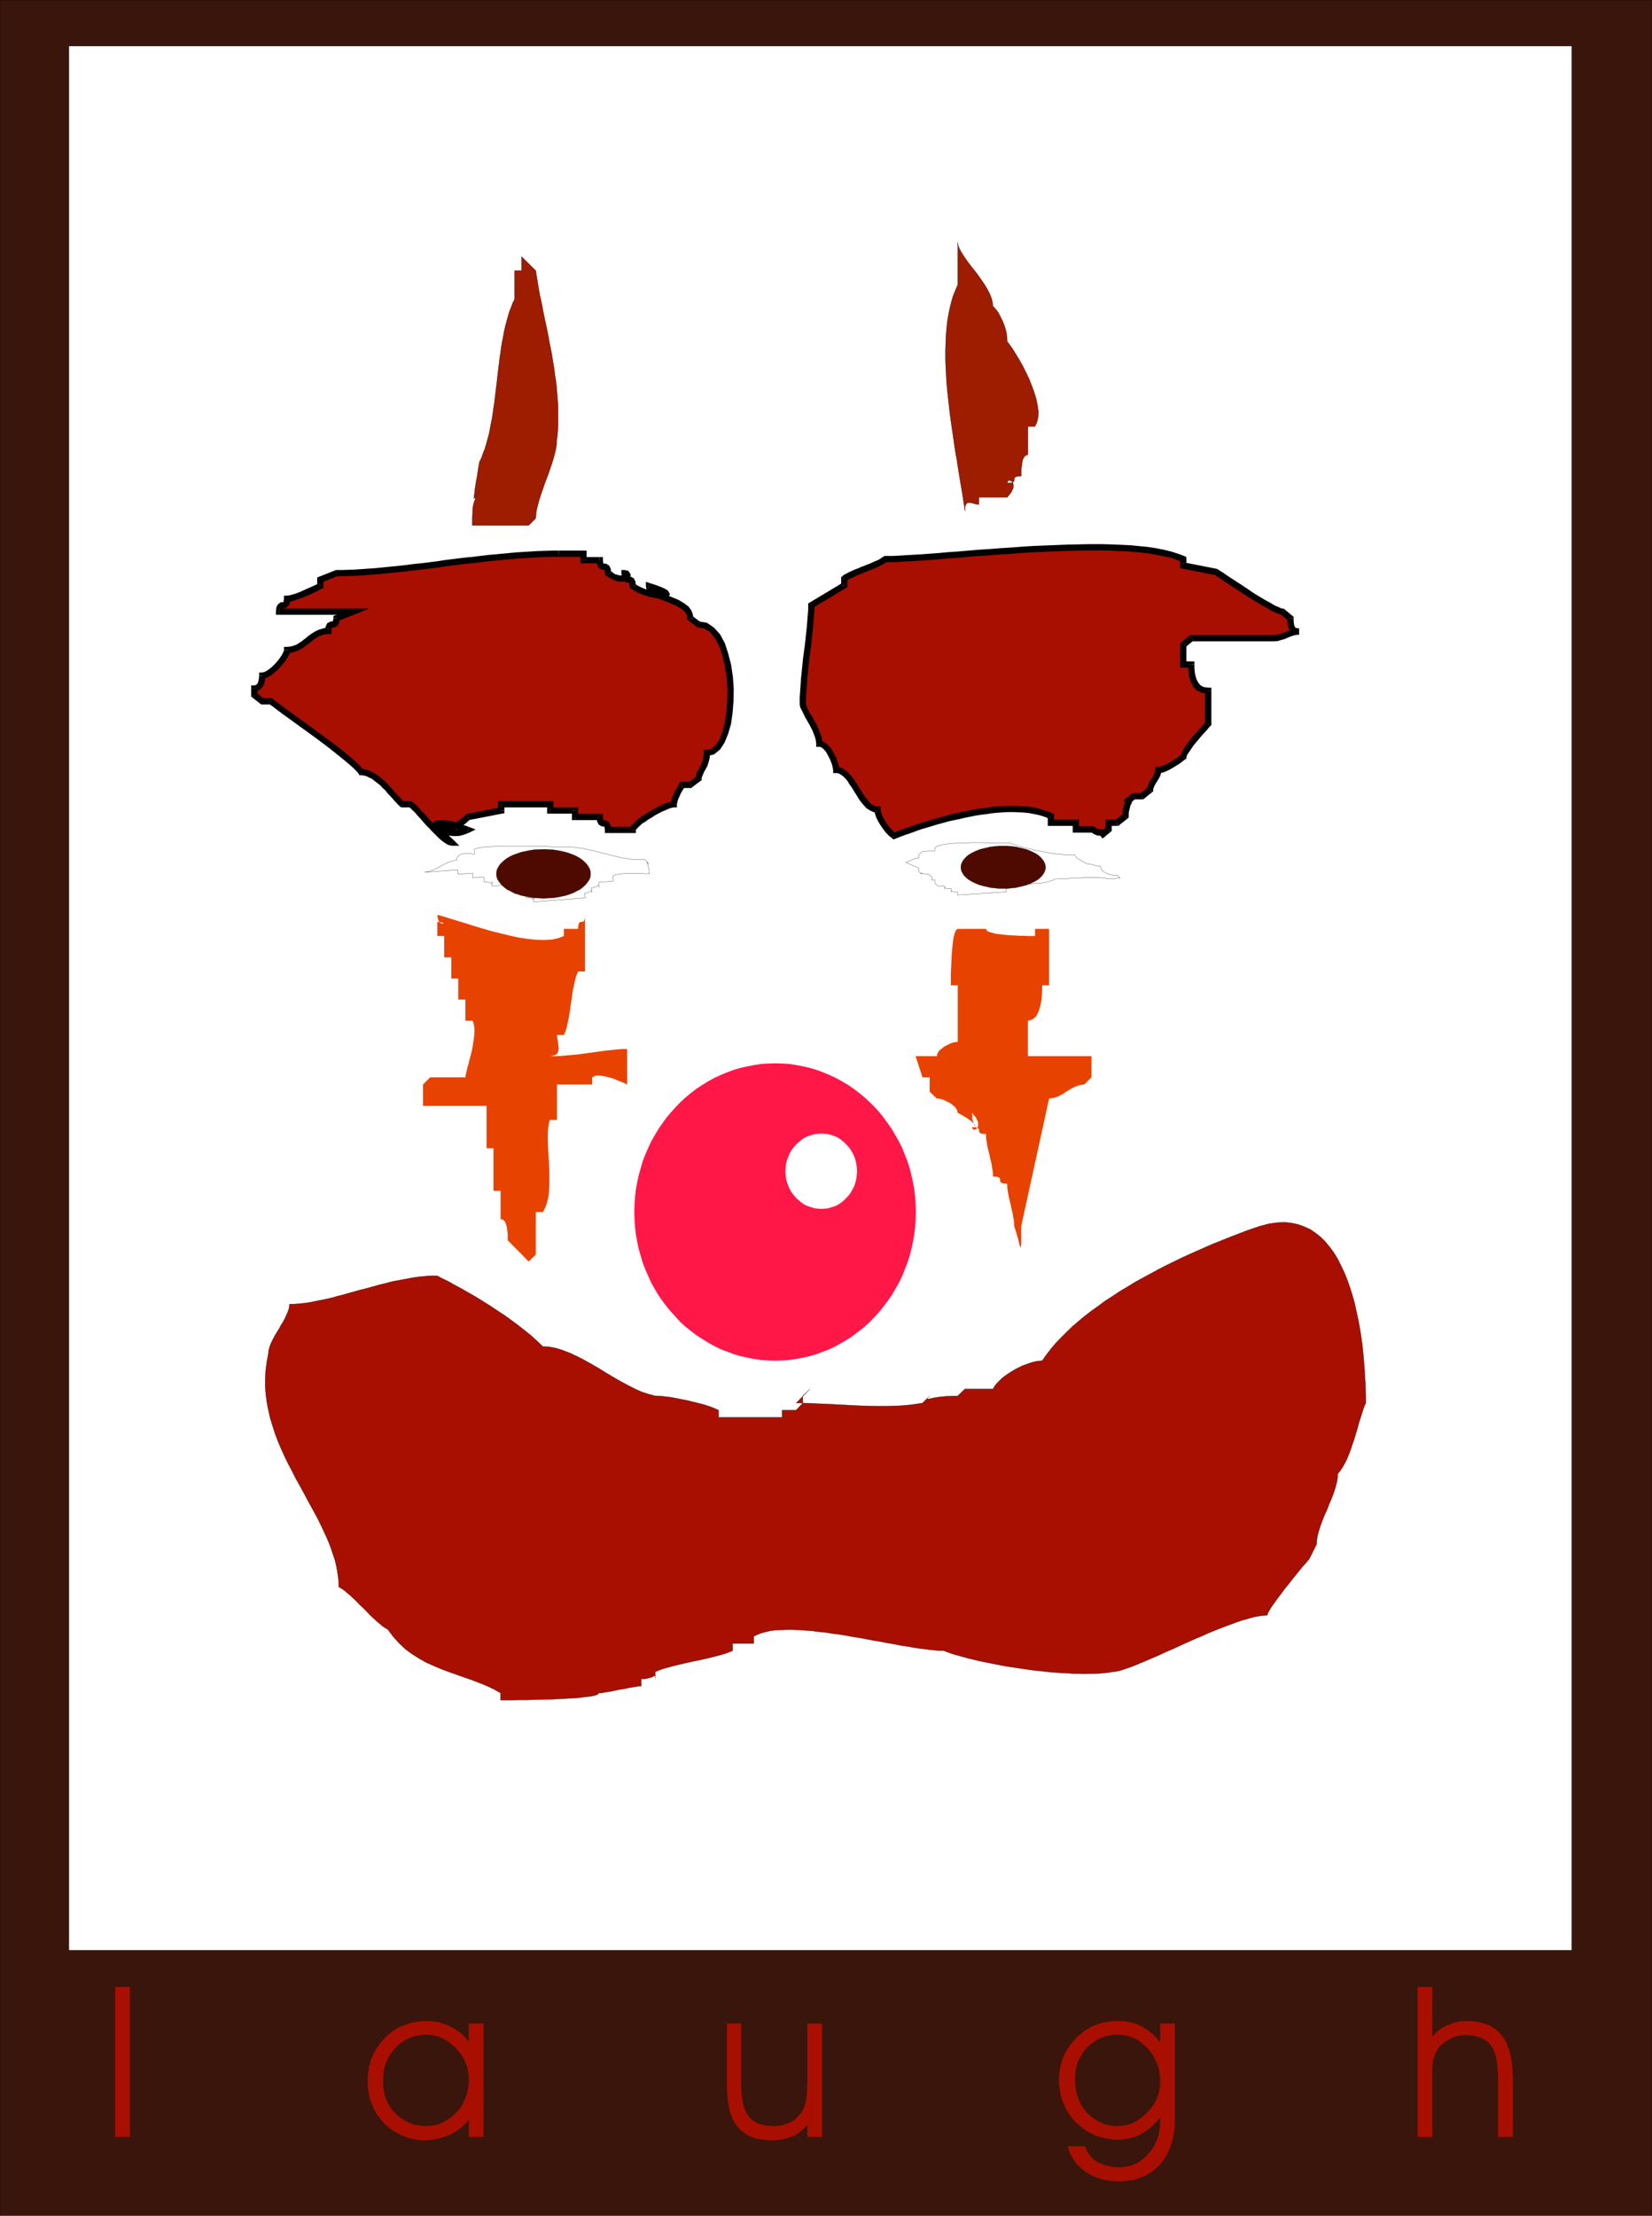 <svg xmlns="http://www.w3.org/2000/svg" fill-rule="evenodd" height="9.94in" preserveAspectRatio="none" stroke-linecap="round" viewBox="0 0 7412 9940" width="7.412in"><style>.brush0{fill:#fff}.pen0{stroke:#000;stroke-width:1;stroke-linejoin:round}.pen1{stroke:none}.brush2{fill:#a80f00}.brush3{fill:#000}.brush6{fill:#9e1c00}.brush7{fill:#4f0a00}.pen2{stroke:#a80f00;stroke-width:1;stroke-linejoin:round}</style><path class="pen1" style="fill:#39150c" d="M0 0h7412v9940H0V0z"/><path class="pen0" fill="none" d="M0 0h7412v9940H0V0"/><path class="pen1 brush0" d="M309 207h6743v8542H309V207z"/><path class="pen0" fill="none" d="M309 207h6743v8542H309V207"/><path class="pen1 brush2" d="M2507 2484h-31l-32 1-32 1-31 2-32 2-32 2-33 3-32 3-32 3-32 3-33 4-32 4-32 3-33 4-32 4-32 4-32 5-32 4-31 4-32 3-31 4-31 4-31 3-31 3-30 3-30 3-30 2-29 2-29 2-29 1-28 1h-28l-73 29v29l-5 2-13 7-19 9-23 10-25 11-25 9-22 7-17 2-2 17-4 8-5 4h-14l-5 4-4 8-2 17h332l-74 29-2 16-4 9-6 3h-6l-7 1-6 3-4 9-2 16-13 1-13 3-12 4-12 5-11 7-11 7-10 8-10 8-11 8-10 8-11 7-11 7-12 5-12 4-13 3-13 1-3 13-9 17-13 19-16 19-18 18-19 15-17 10-16 4-2 19-4 15-5 10-7 7-7 4-5 2-4 1h-2v29l36 28h38l16 12 21 16 24 18 28 20 30 22 32 23 33 24 33 24 32 24 32 24 29 23 27 22 24 20 20 18 15 16 10 12 14 1 14 4 13 6 14 7 13 10 13 10 13 11 12 12 12 12 11 13 11 12 10 11 10 11 9 9 8 9 7 6h37l8 7 9 8 11 11 11 13 13 13 13 15 13 15 14 14 14 15 14 14 13 13 12 11 12 10 11 7 9 4 8 2-44-41-24-21-7-4 5 5 14 9 19 8h20l17-13-25-14-19-9-14-4-9-2-4 2v4l3 5 7 7 10 7 13 6 15 6 17 4 18 2 20-1 20-5 21-8-38-14-30-9-24-5-17-2-11 1-6 3-2 3 4 4 7 4 10 3 13 1 16-2 18-4 19-9 20-13 21-19 149-29v-28h220v28h111v29h111l2 17 4 8 6 4h13l6 4 4 8 2 17h111l2-6 4-7 8-8 10-9 11-10 14-9 14-10 16-9 15-10 16-8 15-8 15-7 14-6 12-4 10-3 8-1 2-12 4-14 6-14 7-14 7-13 6-10 4-7 2-3h36l37-28 2-11 4-11 6-12 7-13 7-14 6-16 4-18 2-20 26-6 22-19 19-28 15-37 12-44 7-49 4-52 1-54-4-53-8-52-12-49-15-44-20-37-24-28-28-19-33-6-37-28-2-15-6-14-9-12-12-10-14-9-16-9-16-7-17-7-18-7-16-6-16-7-14-7-12-7-9-8-6-9-2-10 30 10 23 9 15 7 9 6 3 5-3 3-6 2-11 1-13-1-16-2-17-3-19-5-18-6-18-7-17-9-15-10-2-17-4-8-6-4h-13l-6-4-4-8-2-17 10 2 4 6-2 7-7 7-13 3-18-1-22-7-26-17-2-17-4-8-6-4h-13l-6-4-4-8-2-17h-73v-29h-111z"/><path class="pen1 brush3" fill-rule="nonzero" d="m1515 2584-5 1h28l28-1 30-1 29-2 29-2 30-2 30-3 30-3 31-3 32-3 31-4 31-4 32-3 31-4 32-4 32-5 32-4 32-4 32-4 32-3 33-4 32-4 32-3 32-3 32-3 33-3 32-2 32-2 31-2 31-1 32-1h31v-28h-31l-32 1-33 1-31 2-32 2-32 2-33 3-32 3-32 3-32 3-34 4-31 4-32 3-34 4-32 4-32 4-32 5-32 4-31 4-32 3-31 4-31 4-30 3-31 3-30 3-30 3-30 2-29 2-29 2-28 1-28 1h-28l-5 1 5-1h-3l-2 1z"/><path class="pen1 brush3" fill-rule="nonzero" d="m1451 2600-9 13 73-29-10-26-73 29-9 13 9-13-9 4v9z"/><path class="pen1 brush3" fill-rule="nonzero" d="m1443 2641 8-12v-29h-28v29l8-12 12 24 8-3v-9z"/><path class="pen1 brush3" fill-rule="nonzero" d="m1302 2686-14 14 20-2 23-8 26-9 26-11 23-10 19-9 13-8 5-2-12-24-5 2-13 6-19 9-23 10-24 11-24 9-21 6-14 2-14 14 14-14h-14v14z"/><path class="pen1 brush3" fill-rule="nonzero" d="m1252 2730 14 14 2-14 1-3-2 1 3 1 11-1 12-9 7-13 2-20h-28l-2 14-1 3 2-1-3-1-11 1-12 9-7 13-2 20 14 14-14-14v14h14z"/><path class="pen1 brush3" fill-rule="nonzero" d="m1589 2757-5-27h-332v28h332l-5-27 10 26 67-27h-72z"/><path class="pen1 brush3" fill-rule="nonzero" d="m1524 2773-9 13 74-29-10-26-74 29-9 13 9-13-9 3v10z"/><path class="pen1 brush3" fill-rule="nonzero" d="m1473 2844 14-14 2-13 1-3-1 1h12l14-8 7-15 2-19h-28l-2 13-1 3 2-2h-4l-10 2-13 7-7 15-2 19 14-14v28h14v-14z"/><path class="pen1 brush3" fill-rule="nonzero" d="m1302 2916-14 14 15-1 15-4 13-4 13-6 12-7 12-8 10-8 11-8 11-8 9-8 10-6 10-7 11-4 11-4 11-2 11-1v-28l-15 1-15 4-13 4-13 6-12 7-12 8-11 8-9 8-11 8-10 8-10 6-10 7-11 4-11 4-11 2-11 1-14 14 14-14h-14v14z"/><path class="pen1 brush3" fill-rule="nonzero" d="m1191 3031-14 14 21-5 20-12 20-16 19-19 17-20 14-20 10-19 4-18h-28l-2 8-8 15-12 18-15 18-17 17-18 14-14 8-11 3-14 14 14-14h-14v14z"/><path class="pen1 brush3" fill-rule="nonzero" d="m1155 3089-14 14h4l6-2 7-3 10-5 9-10 7-13 5-18 2-21h-28l-2 17-3 12-3 7-5 4-4 3-3 1h-2l-14 14 14-14h-14v14z"/><path class="pen1 brush3" fill-rule="nonzero" d="m1150 3107 5 11v-29h-28v29l5 11-5-11v7l5 4z"/><path class="pen1 brush3" fill-rule="nonzero" d="m1177 3132 9 3-36-28-18 22 36 28 9 3-9-3 4 3h5z"/><path class="pen1 brush3" fill-rule="nonzero" d="m1224 3135-9-3h-38v28h38l-9-3 18-22-4-3h-5z"/><path class="pen1 brush3" fill-rule="nonzero" d="m1621 3450 12 7-12-14-15-17-21-19-24-20-27-22-29-23-33-24-32-24-33-24-33-24-32-23-30-22-28-20-24-18-21-16-15-12-18 22 17 12 21 16 24 18 28 20 30 22 32 23 33 24 33 24 32 24 31 24 29 23 27 22 24 20 19 17 15 15 8 10 12 7-12-7 4 7h8z"/><path class="pen1 brush3" fill-rule="nonzero" d="m1805 3594 9 3-6-5-8-9-9-9-10-10-10-11-10-12-12-13-12-13-13-12-13-12-13-10-15-11-15-8-14-6-17-5-16-1v28l12 1 11 3 12 6 13 6 11 9 13 10 13 10 11 12 12 11 10 13 12 12 10 11 10 12 9 9 8 9 8 7 9 3-9-3 4 3h5z"/><path class="pen1 brush3" fill-rule="nonzero" d="m1850 3597-8-3h-37v28h37l-8-3 16-22-3-3h-5z"/><path class="pen1 brush3" fill-rule="nonzero" d="m2017 3790 10-24-3-1-7-3-10-6-11-10-11-10-13-13-14-14-14-15-14-14-12-14-14-16-13-12-11-13-11-12-10-8-9-8-16 22 7 6 8 8 11 10 11 13 13 14 12 14 14 16 14 14 14 15 14 14 13 13 13 12 13 10 12 8 11 5 13 3 10-24-10 24h34l-24-24z"/><path class="pen1 brush3" fill-rule="nonzero" d="m2020 3735-5-20-10 8-12-1-16-6-12-8-7 18-8 3 24 20 43 41 20-20-45-41-24-22-22-5 3 28 16 10 22 10 28-1 24-18-5-20 5 20 8-12-13-8z"/><path class="pen1 brush3" fill-rule="nonzero" d="m2095 3736-1-25-19 7-18 4-18 1-16-2-15-3-14-6-11-5-8-6-5-5h-1l-1 8-8 4 5 2 13 3 18 8 24 14 14-24-26-14-20-10-15-5-13-2-16 8-1 16 5 10 9 9 12 8 15 7 16 6 19 5 20 2 22-1 22-6 23-9-1-25 1 25 28-14-29-11z"/><path class="pen1 brush3" fill-rule="nonzero" d="m2097 3651-7 4-20 18-18 12-17 8-15 3-14 2-11-1-7-2-4-2 2 3-4 12h1l8-1 15 2 22 5 30 8 37 14 10-26-39-14-30-10-26-5-19-2-14 1-11 6-8 18 10 11 10 6 13 4 15 1 18-2 21-5 21-10 22-14 22-20-7 4-6-28-4 1-3 3z"/><path class="pen1 brush3" fill-rule="nonzero" d="m2235 3636 11-14-149 29 6 28 149-29 11-14-11 14 11-2v-12z"/><path class="pen1 brush3" fill-rule="nonzero" d="m2249 3594-14 14v28h28v-28l-14 14v-28h-14v14z"/><path class="pen1 brush3" fill-rule="nonzero" d="m2483 3608-14-14h-220v28h220l-14-14h28v-14h-14z"/><path class="pen1 brush3" fill-rule="nonzero" d="m2469 3622 14 14v-28h-28v28l14 14-14-14v14h14z"/><path class="pen1 brush3" fill-rule="nonzero" d="m2594 3636-14-14h-111v28h111l-14-14h28v-14h-14z"/><path class="pen1 brush3" fill-rule="nonzero" d="m2580 3651 14 14v-29h-28v29l14 14-14-14v14h14z"/><path class="pen1 brush3" fill-rule="nonzero" d="m2705 3665-14-14h-111v28h111l-14-14h28v-14h-14z"/><path class="pen1 brush3" fill-rule="nonzero" d="m2728 3709 14 14-2-20-7-14-13-8-10-1-3 1h1l-1-2-2-14h-28l2 20 7 14 13 8 11 1 2-1h-1l1 2 2 14 14 14-14-14v14h14z"/><path class="pen1 brush3" fill-rule="nonzero" d="m2825 3723 14-14h-111v28h111l14-14-14 14h14v-14z"/><path class="pen1 brush3" fill-rule="nonzero" d="m3009 3608 14-14-11 1-11 4-13 4-15 6-15 8-15 8-17 8-15 10-16 9-15 10-14 10-12 11-11 9-9 9-6 10-3 12h29l2-4 7-7 9-9 10-9 14-8 13-10 16-9 15-10 15-8 15-8 15-6 13-6 11-4 9-2 5-1 14-14-14 14h14v-14z"/><path class="pen1 brush3" fill-rule="nonzero" d="m3061 3507-12 6-2 4-4 7-6 10-7 14-8 14-6 15-5 16-2 15h28l2-9 3-12 6-13 6-14 7-12 6-10 4-7 2-2-12 6v-28h-8l-4 6z"/><path class="pen1 brush3" fill-rule="nonzero" d="m3089 3510 8-3h-36v28h36l8-3-8 3h5l3-3z"/><path class="pen1 brush3" fill-rule="nonzero" d="m3120 3493 6-11-37 28 16 22 37-28 6-11-6 11 6-4v-7z"/><path class="pen1 brush3" fill-rule="nonzero" d="m3172 3364-14 14-2 18-3 16-6 14-6 14-7 13-7 12-4 13-3 15h28l1-7 4-9 5-12 7-13 8-14 6-18 5-20 2-22-14 14v-28h-14v14z"/><path class="pen1 brush3" fill-rule="nonzero" d="m3126 2812 8 3 28 5 24 16 21 26 19 35 15 42 11 48 8 51 4 51-1 53-4 52-7 47-11 43-14 35-18 25-17 16-20 4v28l32-8 27-22 20-31 16-39 13-45 7-51 4-52 1-55-4-55-8-53-13-50-15-46-21-39-27-30-32-22-38-7 8 3-16 22 3 3h5z"/><path class="pen1 brush3" fill-rule="nonzero" d="m3083 2773 6 11 37 28 16-22-37-28 6 11h-28v7l6 4z"/><path class="pen1 brush3" fill-rule="nonzero" d="m2916 2616-18 13 3 15 9 13 11 10 13 8 15 8 17 7 16 6 18 7 17 7 15 7 15 8 13 8 10 9 7 9 5 11 1 11h28l-3-19-7-17-11-15-14-11-15-10-17-10-17-7-17-7-18-7-16-6-15-7-13-6-11-6-7-6-3-5-1-5-18 13 8-26-18-6v19z"/><path class="pen1 brush3" fill-rule="nonzero" d="m2825 2629 5 11 17 11 18 10 19 7 19 6 20 6 18 3 17 2 14 1 13-1 11-4 10-15-8-15-11-8-17-8-23-9-31-10-8 26 29 10 23 9 13 6 7 4-2-5 4-9h-1l-9 1-12-1-15-2-16-3-18-4-17-6-17-7-16-8-13-9 5 11h-28v7l5 4z"/><path class="pen1 brush3" fill-rule="nonzero" d="m2802 2557-14 14 2 20 7 14 13 8 11 1 2-1h-1l1 2 2 14h28l-2-20-7-14-13-8-10-1-3 1h1l-1-2-2-14-14 14v-28h-14v14z"/><path class="pen1 brush3" fill-rule="nonzero" d="m2714 2571 5 11 29 18 25 9 22 1 18-5 13-11 4-17-11-16-17-4v28h3l-3-4v-3l-1 3-8 1-14-1-19-5-23-16 5 11h-28v7l5 4z"/><path class="pen1 brush3" fill-rule="nonzero" d="m2691 2527-14-14 2 20 7 14 13 8 11 1 2-1h-1l1 2 2 14h28l-2-20-7-14-13-8-10-1-3 1h1l-1-2-2-14-14-14 14 14v-14h-14z"/><path class="pen1 brush3" fill-rule="nonzero" d="m2604 2513 14 14h73v-28h-73l14 14h-28v14h14z"/><path class="pen1 brush3" fill-rule="nonzero" d="m2618 2498-14-14v29h28v-29l-14-14 14 14v-14h-14z"/><path class="pen1 brush3" fill-rule="nonzero" d="M2507 2498h111v-28h-111z"/><path class="pen1 brush2" d="M4901 3721h-74v-30h-112v-30l-18-8-19-6-20-6-20-4-22-4-22-2-23-1-23-1h-24l-24 1-25 2-25 2-25 4-25 3-26 4-25 5-25 5-25 6-25 5-24 6-24 7-23 6-23 7-23 7-21 6-21 7-20 7-19 7-18 6-17 6-15 6-15 6-14-12-14-15-12-15-11-17-10-17-7-15-4-15-2-12-14-2-12-6-13-8-11-12-11-13-11-15-10-16-11-17-10-17-11-16-10-15-11-13-12-12-12-8-13-6-13-2-2-14-5-17-7-20-10-19-11-19-13-15-14-10-14-4-1-12-2-12-4-12-5-13-5-13-6-13-7-13-7-12-7-13-7-11-6-12-5-10-5-10-4-8-2-8-1-6v-28l2-28 2-29 2-30 3-29 3-30 3-29 4-29 4-29 3-29 3-28 3-27 2-26 2-25 2-24v-23l148-89v-30l8-6 9-5 11-6 12-5 12-6 14-5 13-6 14-5 14-6 14-5 13-6 12-5 12-6 10-5 9-6 8-5h26l29-1 32-2 34-2 37-2 40-3 41-3 43-4 45-3 46-4 47-4 49-3 49-4 50-3 50-4 50-3 51-2 50-2 50-2 49-1 48-1h48l46 1 45 2 43 2 41 4 39 4 37 6 34 7 32 7 29 10 26 10v29l148 29 3 2 8 6 13 8 17 12 20 13 23 15 25 16 25 17 26 17 26 16 25 15 24 13 20 12 18 8 14 6 10 2 36 30v11l1 10 1 10 3 9 4 8 7 6 9 4 13 1-14 1-14 4-14 4-14 6-14 6-14 4-14 4-14 1h-371l-36 30v88h36v14l1 17 3 20 6 19 9 19 13 15 19 10 25 4v148l-5 5-12 14-18 20-21 24-21 26-17 24-13 21-5 15-3 2-9 7-13 9-17 11-18 11-18 9-18 7-15 2-2 11-4 11-6 12-7 11-7 11-6 11-4 11-2 11-36 29h-38l-36 30 10-8 5-4 1 2-2 6-5 10-4 15-4 17-1 21-38 30h-38v30l-36 29 10-8 5-5-1-1-5-1h-9l-11-1-12-5-14-8z"/><path class="pen1 brush3" fill-rule="nonzero" d="m4813 3721 14 14h74v-28h-74l14 14h-28v14h14z"/><path class="pen1 brush3" fill-rule="nonzero" d="m4827 3705-14-14v30h28v-30l-14-14 14 14v-14h-14z"/><path class="pen1 brush3" fill-rule="nonzero" d="m4701 3691 14 14h112v-28h-112l14 14h-28v14h14z"/><path class="pen1 brush3" fill-rule="nonzero" d="m4709 3674-8-13v30h28v-30l-8-13 8 13v-9l-8-4z"/><path class="pen1 brush3" fill-rule="nonzero" d="m4003 3761 13 2 15-6 15-6 17-6 18-6 19-7 19-7 21-7 21-6 23-7 23-7 23-6 24-7 23-5 25-5 25-6 25-5 24-5 26-4 25-3 25-4 24-2 25-2 23-1h24l22 1 23 1 21 2 21 4 20 4 19 5 18 6 17 8 12-26-19-8-20-6-21-7-20-4-23-4-23-2-23-1-24-1h-24l-25 1-25 2-26 2-25 4-25 3-26 4-26 5-25 5-25 6-25 5-25 7-24 7-23 6-23 7-23 7-21 6-21 7-21 7-19 7-18 6-17 6-15 6-15 6 13 2-16 22 6 5 7-3z"/><path class="pen1 brush3" fill-rule="nonzero" d="m3937 3646-14-14 2 15 5 17 8 17 10 17 12 18 12 16 15 16 16 13 16-22-12-11-13-14-12-14-10-16-10-17-6-13-3-13-2-9-14-14 14 14v-14h-14z"/><path class="pen1 brush3" fill-rule="nonzero" d="m3738 3454 14 14 9 1 10 5 10 7 11 10 10 12 9 15 11 15 10 17 11 17 10 17 12 16 11 13 13 14 15 9 15 7 18 3v-28l-10-1-9-5-11-7-9-10-11-13-10-14-10-15-11-17-10-17-11-17-11-15-12-14-13-14-14-9-16-7-17-3 14 14h-28v14h14z"/><path class="pen1 brush3" fill-rule="nonzero" d="m3662 3336 14 14 8 2 11 8 11 13 10 18 9 18 7 18 4 16 2 11h28l-2-17-6-18-7-22-11-20-12-20-15-17-17-12-20-6 14 14h-28v14h14z"/><path class="pen1 brush3" fill-rule="nonzero" d="m3588 3158 1 9 3 10 5 9 5 10 5 10 6 13 7 11 7 13 7 12 6 12 6 12 5 13 5 13 3 10 2 11 1 10h28l-1-14-2-13-5-14-5-13-5-13-6-14-8-14-7-12-7-13-7-11-6-11-5-10-5-10-3-7-1-6-1-3zm45-455-7 12v22l-2 24-2 25-2 26-3 27-3 28-3 28-4 29-4 29-3 30-3 30-3 29-2 30-2 29-2 29v28h28v-28l2-27 2-29 2-30 3-29 3-30 3-28 4-29 4-29 3-30 3-28 3-27 2-26 2-25 2-24v-24l-7 12-14-24-7 4v8z"/><path class="pen1 brush3" fill-rule="nonzero" d="m3774 2626 7-12-148 89 14 24 148-89 7-12-7 12 7-4v-8z"/><path class="pen1 brush3" fill-rule="nonzero" d="m3779 2585-5 11v30h28v-30l-5 11-18-22-5 4v7z"/><path class="pen1 brush3" fill-rule="nonzero" d="m3973 2494-9 3-7 4-8 6-9 5-12 5-12 5-12 6-14 5-14 6-14 5-13 6-14 5-13 6-12 5-12 7-10 5-9 7 18 22 7-5 8-5 10-5 12-5 11-6 14-5 13-6 14-5 14-6 14-5 14-6 12-5 12-7 11-5 10-6 9-6-9 3v-28h-5l-4 3z"/><path class="pen1 brush3" fill-rule="nonzero" d="m5323 2508-8-13-27-10-30-10-33-8-34-7-38-6-40-4-41-4-43-2-46-2-46-1h-48l-48 1-49 1-51 2-50 2-51 2-50 3-50 4-50 3-49 4-49 3-47 4-46 4-45 3-43 4-41 3-40 3-37 2-34 2-32 2-28 1h-26v28h26l30-1 32-2 34-2 37-2 40-3 41-3 43-4 45-3 46-4 47-4 49-3 49-4 50-3 50-4 50-3 51-2 50-2 49-2 49-1 48-1h48l46 1 44 2 43 2 41 4 38 4 36 6 34 7 31 6 28 10 25 10-8-13h28v-9l-8-4z"/><path class="pen1 brush3" fill-rule="nonzero" d="m5312 2523 11 14v-29h-28v29l11 14-11-14v11l11 3z"/><path class="pen1 brush3" fill-rule="nonzero" d="m5465 2555-5-3-148-29-6 28 148 29-5-3 16-22-2-2-3-1z"/><path class="pen1 brush3" fill-rule="nonzero" d="m5763 2733-9-3-6-1-12-6-17-7-20-12-24-13-25-15-26-16-25-17-25-17-25-16-23-15-20-13-17-12-13-8-8-5-3-2-16 22 3 2 8 7 13 8 17 12 20 13 23 15 25 16 25 17 27 17 26 16 25 15 24 13 20 12 19 9 16 6 14 3-9-3 18-22-4-3h-5z"/><path class="pen1 brush3" fill-rule="nonzero" d="m5804 2774-5-11-36-30-18 22 36 30-5-11h28v-7l-5-4z"/><path class="pen1 brush3" fill-rule="nonzero" d="M5828 2847v-28l-10-1-5-2-3-3-2-4-2-7-1-8-1-10v-10h-28v12l1 10 1 12 4 11 6 12 11 9 13 6 16 1v-28z"/><path class="pen1 brush3" fill-rule="nonzero" d="m5716 2877 16-1 16-5 15-4 14-6 14-6 13-4 12-3 12-1v-28l-16 1-16 5-15 4-14 6-14 6-13 4-12 3-12 1zm-362-3-9 3h371v-28h-371l-9 3 9-3h-5l-4 3z"/><path class="pen1 brush3" fill-rule="nonzero" d="m5323 2893-5 11 36-30-18-22-36 30-5 11 5-11-5 4v7z"/><path class="pen1 brush3" fill-rule="nonzero" d="m5309 2967 14 14v-88h-28v88l14 14-14-14v14h14z"/><path class="pen1 brush3" fill-rule="nonzero" d="m5359 2981-14-14h-36v28h36l-14-14h28v-14h-14z"/><path class="pen1 brush3" fill-rule="nonzero" d="m5435 3099-14-14-21-3-14-8-10-12-8-16-5-17-3-18-1-16v-14h-28v14l1 18 3 22 7 21 10 22 16 18 24 12 29 5-14-14h28v-14h-14z"/><path class="pen1 brush3" fill-rule="nonzero" d="m5431 3257 4-10v-148h-28v148l4-10 20 20 4-4v-6z"/><path class="pen1 brush3" fill-rule="nonzero" d="m5318 3407 5-11 3-9 13-19 16-24 21-25 20-24 19-20 11-14 5-4-20-20-5 6-13 14-17 20-22 24-21 27-18 24-13 23-7 21 5-11 18 22 5-4v-7z"/><path class="pen1 brush3" fill-rule="nonzero" d="m5212 3454-14 14 19-2 20-8 19-10 18-11 18-11 13-10 9-7 4-2-18-22-2 2-9 7-13 8-16 11-18 11-17 8-16 6-11 2-14 14 14-14h-14v14z"/><path class="pen1 brush3" fill-rule="nonzero" d="m5169 3554 5-11 1-7 4-9 5-10 7-11 7-11 7-13 4-13 3-15h-28l-1 7-4 9-5 11-7 11-7 11-7 12-4 13-3 15 5-11 18 22 5-4v-7z"/><path class="pen1 brush3" fill-rule="nonzero" d="m5124 3586 9-3 36-29-18-22-36 29 9-3v28h5l4-3z"/><path class="pen1 brush3" fill-rule="nonzero" d="m5095 3583-9 3h38v-28h-38l-9 3 9-3h-5l-4 3z"/><path class="pen1 brush3" fill-rule="nonzero" d="m5041 3591 18 22 36-30-18-22-36 30 18 22z"/><path class="pen1 brush3" fill-rule="nonzero" d="m5059 3672 5-11 1-19 4-16 3-13 5-9 3-10-19-17-10 6-10 8 18 22 10-8v-2l-17-13-1 2-5 11-5 17-4 18-1 23 5-11 18 22 5-4v-7z"/><path class="pen1 brush3" fill-rule="nonzero" d="m5012 3705 9-3 38-30-18-22-38 30 9-3v28h5l4-3z"/><path class="pen1 brush3" fill-rule="nonzero" d="m4988 3691-14 14h38v-28h-38l-14 14 14-14h-14v14z"/><path class="pen1 brush3" fill-rule="nonzero" d="m4983 3732 5-11v-30h-28v30l5-11 18 22 5-4v-7z"/><path class="pen1 brush3" fill-rule="nonzero" d="m4929 3739 18 22 36-29-18-22-36 29 18 22z"/><path class="pen1 brush3" fill-rule="nonzero" d="m4901 3735-9-3 17 10 14 6 14 1h11l-7-20-2 2-10 8 18 22 10-8 8-8-9-22-8-2h-9l-8-1-10-4-11-6-9-3 9 3-4-3h-5z"/><path class="pen1" d="m1962 4104 26 7 29 9 33 10 36 11 38 12 40 12 41 12 41 10 41 10 41 9 40 6 38 4 36 1 33-2 29-6 26-10v-32h64l1-18 4-10 5-3 6-1h5l5-3 4-10 1-18v254h-31l-6 13-5 15-4 17-4 18-4 19-3 19-3 21-3 20-3 21-3 21-3 19-4 19-4 18-4 17-5 15-6 13h-31l1 13 3 15 2 16 2 15-2 14-6 12-13 7-19 3h24l23-1 24-2 23-2 24-2 23-3 22-3 23-3 21-3 22-3 21-3 21-2 20-2 19-2 19-1h18v159l-6-3-14-6-22-9-25-10-27-7-26-5h-22l-15 8v32h-158v159h-32l-5 19-3 22-1 24v26l1 28 1 28 2 30 2 29 1 30v58l-2 28-3 26-6 24-8 22-10 19h-32v191l-32 31-94-95v-28l-2-16-2-16-4-13-5-12-8-7-11-3v-127h-32v-191h-31v-190h-285v-96l32-32h158l1-7 2-10 3-12 3-15 5-16 4-17 5-19 5-19 4-19 3-20 3-19 2-19 1-17-1-17-3-15-5-13h-32v-95h-32v-94h-31v-95h-32v-96h-31v-63l18 1 9 3 1 2-4 2-7-2-8-6-6-13-3-19zm2335 63h127l2 6 6 5 10 4 12 3 15 4 16 2 18 2 19 2 19 1 19 1 19 1h17l16 1h32v-32h63v253h-31v16l-1 22-2 26-5 27-8 26-11 22-16 14-21 6v159h285v95l-32 32-22 3-20 7-19 10-18 11-18 12-19 10-20 7-22 3-125 572v80l-2 15h-2l-4-11-5-22-8-28-11-34v-12l-1-12-2-12-2-11-2-12-3-12-3-12-2-12-3-12-3-12-3-12-2-12-2-11-2-12-1-12v-12l-18-1-10-4-3-5-1-6v-6l-4-5-9-4-19-1v-12l-1-12-2-12-2-12-2-12-3-12-3-12-2-12-3-11-3-12-3-12-2-12-2-12-2-12-1-12v-12l-18-1-10-4-3-5v-6l-1-5-3-5-10-4-18-1 3 9 6 3 8-2 7-6 4-11-1-16-9-19-18-22 2 30 6 19 5 10 3 1-4-7-12-13-25-18-39-22-3-12-7-12-12-10-13-10-16-8-15-7-15-4-13-1-32-31v-64h-32l-31-95h95l3-12 7-12 12-10 13-10 16-8 15-7 15-4 13-1v-254h-31v-52l1-20 1-21 1-22 1-23 2-22 2-21 2-19 3-18 4-14 4-11 5-7 5-3z" style="fill:#e84200"/><path class="pen1" style="fill:#ff1747" d="m3478 4770 32 1 32 2 32 5 31 6 30 7 30 9 29 11 29 12 28 13 27 15 27 16 25 17 25 19 24 20 23 21 22 22 21 23 19 24 19 26 18 26 16 27 16 28 14 28 12 30 12 30 10 31 8 32 7 32 6 33 4 33 2 34 1 34-1 34-2 34-4 33-6 33-7 33-8 31-10 31-12 30-12 30-14 29-16 28-16 27-18 26-19 25-19 24-21 23-22 23-23 21-24 19-25 19-25 17-27 16-27 15-28 14-29 11-29 11-30 9-30 7-31 6-32 5-32 2-32 1-32-1-32-2-32-5-31-6-31-7-30-9-29-11-29-11-28-14-27-15-26-16-26-17-25-19-24-19-23-21-21-23-21-23-20-24-19-25-18-26-16-27-16-28-13-29-13-30-12-30-9-31-9-31-7-33-6-33-4-33-2-34-1-34 1-34 2-34 4-33 6-33 7-32 9-32 9-31 12-30 13-30 13-28 16-28 16-27 18-26 19-26 20-24 21-23 21-22 23-21 24-20 25-19 26-17 26-16 27-15 28-13 29-12 29-11 30-9 31-7 31-6 32-5 32-2 32-1z"/><path class="pen1 brush2" d="M3572 6294h31l32 1 34 2 36 1 36 2 38 2 38 2 38 2 38 1 39 1h37l37-1 35-1 35-3 32-4 31-5 32-32-9 9-3 4 5 1 11-2 18-4 27-4 34-3 43-1 32-31h126l7-12 9-12 11-11 12-12 14-11 14-10 16-10 16-10 16-8 16-8 17-6 16-6 16-5 14-3 14-2 13-1 19-27 20-26 22-26 24-25 25-25 26-25 28-24 29-24 30-23 31-22 31-23 33-21 33-22 34-20 34-21 35-19 35-19 35-19 35-18 35-17 35-17 35-16 34-15 34-15 34-15 33-13 32-13 31-12 31-12 29-11 29-10 27-9 38-10 35-5 34-2 31 3 30 6 28 10 27 12 24 16 24 19 21 21 20 24 19 26 17 28 15 30 15 31 13 33 12 34 11 35 10 36 8 37 8 36 7 38 6 37 5 36 4 37 3 36 3 35 2 34 2 32 1 32 1 29v28l-6 13-6 16-6 19-6 20-7 21-6 23-7 23-7 24-8 23-8 24-8 22-9 22-10 20-10 18-11 16-11 14-1 18-3 19-5 19-6 20-7 20-8 20-9 21-8 21-9 20-9 21-8 21-7 20-6 20-5 19-3 19-1 18-32 64-2 3-6 7-9 11-13 14-14 17-16 20-17 21-17 22-18 22-17 23-16 21-14 20-13 18-9 15-6 12-2 8-16 1-17 2-18 3-20 5-21 6-22 6-23 8-24 9-25 9-26 10-25 10-27 11-26 12-27 11-27 12-27 12-26 12-26 12-26 11-26 12-24 11-24 10-23 10-22 9-21 9-20 8-18 6-17 6-15 5-13 3-12 2-10 1-18 3-20 2-21 2-22 1h-22l-24 1-24-1h-25l-26-2-26-1-27-2-27-2-27-3-27-3-28-3-27-4-27-4-27-4-27-4-27-5-26-5-25-5-25-5-25-5-23-6-23-5-21-6-21-6-19-5-19-6-16-6-16-6h-19l-20-2-22-2-23-3-25-3-26-4-27-5-29-4-29-6-30-5-30-6-31-5-31-6-32-6-32-5-32-6-31-5-32-4-31-5-31-3-30-4-29-2-29-2-28-1h-26l-26 1-24 1-23 3-21 5-19 5-18 7-16 8v32h-95v32l-14 6-16 6-20 6-22 6-24 6-25 6-26 6-26 5-27 6-26 6-25 6-24 6-22 6-20 6-16 6-14 6v32-9l-1-5h-2l-5 2-7 4-12 3-15 4-21 1v32h-7l-9 1-11 2-12 2-13 2-14 3-14 3-15 2-15 3-14 3-14 3-13 2-12 2-11 2-9 1h-7l-5 6-13 5-20 4-27 3-31 4-35 2-38 2-40 2-40 1-39 1-37 1h-34l-30 1h-52v-32l-30-17-32-15-32-13-34-13-34-12-34-12-34-12-35-13-33-14-34-15-32-18-32-20-30-22-28-26-27-30-25-33-12-7-13-9-13-11-14-12-14-13-15-14-14-15-15-15-15-14-14-15-15-14-14-13-14-12-13-11-13-9-12-7-1-30-4-30-5-29-7-30-10-30-10-30-12-30-14-31-14-30-15-31-16-30-17-31-17-31-17-32-17-31-18-32-16-32-17-32-16-33-15-33-14-33-13-34-11-34-11-35-8-35-7-35-5-36-3-36v-37l2-38 5-38 7-38 1-12 3-13 5-14 6-14 7-14 8-15 9-15 9-14 8-15 9-15 8-14 7-15 6-14 5-13 3-13 1-12h18l18-1 19-2 19-2 19-3 19-4 20-4 20-4 20-4 21-5 20-6 21-5 21-6 21-6 22-6 21-6 21-5 22-6 22-6 21-6 22-5 22-6 21-5 22-4 22-4 21-4 21-4 22-3 21-2 21-2 21-1h21l25 13 27 13 28 16 30 16 31 18 32 18 32 20 32 20 33 22 32 21 32 23 31 23 29 23 29 23 26 24 25 24 30 2 31 6 31 10 31 12 32 15 33 17 32 18 33 19 32 20 32 19 33 19 32 17 31 16 31 14 31 10 30 8h13l15 1 16 2 18 2 19 3 20 4 20 4 21 4 21 5 20 5 20 5 19 5 18 6 16 6 15 6 13 6v32h285v-32h63l30-32v-32l32-31-62 63z"/><path class="pen0" fill="none" d="M3572 6294h31l32 1 34 2 36 1 36 2 38 2 38 2 38 2 38 1 39 1h37l37-1 35-1 35-3 32-4 31-5 32-32h0l-9 9-3 4 5 1 11-2 18-4 27-4 34-3 43-1 32-31h126l7-12 9-12 11-11 12-12 14-11 14-10 16-10 16-10 16-8 16-8 17-6 16-6 16-5 14-3 14-2 13-1h0l19-27 20-26 22-26 24-25 25-25 26-25 28-24 29-24 30-23 31-22 31-23 33-21 33-22 34-20 34-21 35-19 35-19 35-19 35-18 35-17 35-17 35-16 34-15 34-15 34-15 33-13 32-13 31-12 31-12 29-11 29-10 27-9h0l38-10 35-5 34-2 31 3 30 6 28 10 27 12 24 16 24 19 21 21 20 24 19 26 17 28 15 30 15 31 13 33 12 34 11 35 10 36 8 37 8 36 7 38 6 37 5 36 4 37 3 36 3 35 2 34 2 32 1 32 1 29v28h0l-6 13-6 16-6 19-6 20-7 21-6 23-7 23-7 24-8 23-8 24-8 22-9 22-10 20-10 18-11 16-11 14h0l-1 18-3 19-5 19-6 20-7 20-8 20-9 21-8 21-9 20-9 21-8 21-7 20-6 20-5 19-3 19-1 18-32 64h0l-2 3-6 7-9 11-13 14-14 17-16 20-17 21-17 22-18 22-17 23-16 21-14 20-13 18-9 15-6 12-2 8h0l-16 1-17 2-18 3-20 5-21 6-22 6-23 8-24 9-25 9-26 10-25 10-27 11-26 12-27 11-27 12-27 12-26 12-26 12-26 11-26 12-24 11-24 10-23 10-22 9-21 9-20 8-18 6-17 6-15 5-13 3-12 2-10 1h0l-18 3-20 2-21 2-22 1h-22l-24 1-24-1h-25l-26-2-26-1-27-2-27-2-27-3-27-3-28-3-27-4-27-4-27-4-27-4-27-5-26-5-25-5-25-5-25-5-23-6-23-5-21-6-21-6-19-5-19-6-16-6-16-6h0-19l-20-2-22-2-23-3-25-3-26-4-27-5-29-4-29-6-30-5-30-6-31-5-31-6-32-6-32-5-32-6-31-5-32-4-31-5-31-3-30-4-29-2-29-2-28-1h-26l-26 1-24 1-23 3-21 5-19 5-18 7-16 8v32h-95v32h0l-14 6-16 6-20 6-22 6-24 6-25 6-26 6-26 5-27 6-26 6-25 6-24 6-22 6-20 6-16 6-14 6v32h0v-9l-1-5h-2l-5 2-7 4-12 3-15 4-21 1v32h0-7l-9 1-11 2-12 2-13 2-14 3-14 3-15 2-15 3-14 3-14 3-13 2-12 2-11 2-9 1h-7 0l-5 6-13 5-20 4-27 3-31 4-35 2-38 2-40 2-40 1-39 1-37 1h-34l-30 1h-52v-32h0l-30-17-32-15-32-13-34-13-34-12-34-12-34-12-35-13-33-14-34-15-32-18-32-20-30-22-28-26-27-30-25-33h0l-12-7-13-9-13-11-14-12-14-13-15-14-14-15-15-15-15-14-14-15-15-14-14-13-14-12-13-11-13-9-12-7h0l-1-30-4-30-5-29-7-30-10-30-10-30-12-30-14-31-14-30-15-31-16-30-17-31-17-31-17-32-17-31-18-32-16-32-17-32-16-33-15-33-14-33-13-34-11-34-11-35-8-35-7-35-5-36-3-36v-37l2-38 5-38 7-38h0l1-12 3-13 5-14 6-14 7-14 8-15 9-15 9-14 8-15 9-15 8-14 7-15 6-14 5-13 3-13 1-12h18l18-1 19-2 19-2 19-3 19-4 20-4 20-4 20-4 21-5 20-6 21-5 21-6 21-6 22-6 21-6 21-5 22-6 22-6 21-6 22-5 22-6 21-5 22-4 22-4 21-4 21-4 22-3 21-2 21-2 21-1h21l25 13 27 13 28 16 30 16 31 18 32 18 32 20 32 20 33 22 32 21 32 23 31 23 29 23 29 23 26 24 25 24h0l30 2 31 6 31 10 31 12 32 15 33 17 32 18 33 19 32 20 32 19 33 19 32 17 31 16 31 14 31 10 30 8h13l15 1 16 2 18 2 19 3 20 4 20 4 21 4 21 5 20 5 20 5 19 5 18 6 16 6 15 6 13 6v32h285v-32h63l30-32v-32l32-31-62 63"/><path class="pen1 brush6" d="M2119 2357v-31l1-24 1-19 2-16 4-15 6-15 7-17 11-21-6 11-4 10-5 7-3 6-3 3-1 1-2-1v-12l2-11 1-14 3-18 3-21 5-25 4-29 6-34 9-18 7-20 8-20 6-20 6-22 6-22 5-23 4-23 5-24 4-24 3-24 4-25 3-25 3-25 3-25 3-25 3-26 3-25 3-25 3-25 4-25 3-24 4-24 5-24 4-23 5-22 6-23 6-21 6-21 8-20 7-19 9-18v-128h31v-63l64 63 3 21 4 22 3 21 4 22 4 23 5 22 5 23 4 24 5 23 5 24 5 23 5 24 5 25 4 24 5 24 5 25 4 25 4 24 4 25 3 25 4 25 3 24 2 25 2 25 2 25 1 24v74l-1 24-2 24-3 24-1 19-3 19-5 21-6 22-7 23-8 23-8 24-9 23-9 24-8 24-8 23-7 22-6 22-5 21-3 20-1 18-32 32h-253z"/><path class="pen0" fill="none" d="M2119 2357h0v-31l1-24 1-19 2-16 4-15 6-15 7-17 11-21h0l-6 11-4 10-5 7-3 6-3 3-1 1-2-1v-12l2-11 1-14 3-18 3-21 5-25 4-29 6-34h0l9-18 7-20 8-20 6-20 6-22 6-22 5-23 4-23 5-24 4-24 3-24 4-25 3-25 3-25 3-25 3-25 3-26 3-25 3-25 3-25 4-25 3-24 4-24 5-24 4-23 5-22 6-23 6-21 6-21 8-20 7-19 9-18v-128h31v-63l64 63h0l3 21 4 22 3 21 4 22 4 23 5 22 5 23 4 24 5 23 5 24 5 23 5 24 5 25 4 24 5 24 5 25 4 25 4 24 4 25 3 25 4 25 3 24 2 25 2 25 2 25 1 24v74l-1 24-2 24-3 24h0l-1 19-3 19-5 21-6 22-7 23-8 23-8 24-9 23-9 24-8 24-8 23-7 22-6 22-5 21-3 20-1 18-32 32h-253"/><path class="pen1 brush6" d="m4329 2293-3-24-4-26-4-27-5-29-5-29-5-31-5-31-5-33-6-33-5-33-5-35-5-34-5-35-5-36-4-35-4-36-4-36-3-35-2-36-2-35-1-35v-34l1-34 1-33 3-32 3-32 5-30 6-30 7-28 8-28 10-25 11-25v-191l2 13 5 14 8 15 10 16 12 18 13 18 14 18 15 19 15 20 14 20 13 19 12 20 10 20 8 19 5 19 2 18 12 13 12 16 10 19 10 20 8 21 7 23 4 23 1 24 7 9 10 13 11 17 13 21 14 23 15 27 14 28 14 29 12 30 11 30 9 30 6 29 4 27-1 26-5 22-9 20h-32v127l-10 3-7 7-6 12-3 14-2 16-2 15v29l-18 1-10 4-3 5v5l-1 6-3 5-10 4-18 1 3-9 6-3 8 2 7 6 4 11-1 16-9 19-18 22h-127v32l-12-1-11-3-11-3-9-1-8 1-7 6-4 12-1 19z"/><path class="pen0" fill="none" d="M4329 2293h0l-3-24-4-26-4-27-5-29-5-29-5-31-5-31-5-33-6-33-5-33-5-35-5-34-5-35-5-36-4-35-4-36-4-36-3-35-2-36-2-35-1-35v-34l1-34 1-33 3-32 3-32 5-30 6-30 7-28 8-28 10-25 11-25v-191h0l2 13 5 14 8 15 10 16 12 18 13 18 14 18 15 19 15 20 14 20 13 19 12 20 10 20 8 19 5 19 2 18h0l12 13 12 16 10 19 10 20 8 21 7 23 4 23 1 24h0l7 9 10 13 11 17 13 21 14 23 15 27 14 28 14 29 12 30 11 30 9 30 6 29 4 27-1 26-5 22-9 20h-32v127h0l-10 3-7 7-6 12-3 14-2 16-2 15v29h0l-18 1-10 4-3 5v5l-1 6-3 5-10 4-18 1h0l3-9 6-3 8 2 7 6 4 11-1 16-9 19-18 22h-127v32h0l-12-1-11-3-11-3-9-1-8 1-7 6-4 12-1 19"/><path class="pen1 brush0" d="m1905 3913 19-3 18-7 18-8 18-10 17-9 18-8 18-7 19-3 2-13 7-8 10-5 14-3h14l13 1 12 1h8l-2-21 10-4 16-4 22-2 27-2 31-1 33-1h106l34 1h31l28 1 24 1h18l12 1h4l22-1 22 1 23 3 23 3 23 5 24 5 23 6 24 6 24 6 24 6 23 6 24 4 23 4 23 2 22 1 22-1 18 20-5-6-3-2v1l2 5 2 7 3 10 2 13 2 15h-7l-9 1-10-1h-36l-14-1h-13l-13 1h-12l-12 1-11 1-9 2-8 2-6 3-4 4 2 21-66 5 1 23v-7l-1-3h-1l-2 2-4 2-6 4-8 2-11 2 2 21-1-6v-3h-2l-2 1-4 3-5 3-8 3-11 2 2 21-230 18-2-21 1 6-1 3h-1l-2-1-4-2-6-2-8-2h-11l-2-20-50 3-1-22v9l-1 1-3-1-4-2-6-3-8-1h-11l-1-21-66 5-2-21 1 6-1 3h-1l-2-1-5-2-6-2-8-1h-11l-2-23-49 4-1-21-66 5-2-20-148 11z"/><path class="pen0" fill="none" d="M1905 3913h0l19-3 18-7 18-8 18-10 17-9 18-8 18-7 19-3h0l2-13 7-8 10-5 14-3h14l13 1 12 1h8l-2-21h0l10-4 16-4 22-2 27-2 31-1 33-1h106l34 1h31l28 1 24 1h18l12 1h4l22-1 22 1 23 3 23 3 23 5 24 5 23 6 24 6 24 6 24 6 23 6 24 4 23 4 23 2 22 1 22-1 18 20h0l-5-6-3-2v1l2 5 2 7 3 10 2 13 2 15h0-7l-9 1-10-1h-36l-14-1h-13l-13 1h-12l-12 1-11 1-9 2-8 2-6 3-4 4 2 21-66 5 1 23h0v-7l-1-3h-1l-2 2-4 2-6 4-8 2-11 2 2 21h0l-1-6v-3h-2l-2 1-4 3-5 3-8 3-11 2 2 21-230 18-2-21h0l1 6-1 3h-1l-2-1-4-2-6-2-8-2h-11l-2-20-50 3-1-22h0v9l-1 1-3-1-4-2-6-3-8-1h-11l-1-21-66 5-2-21h0l1 6-1 3h-1l-2-1-5-2-6-2-8-1h-11l-2-23-49 4-1-21-66 5-2-20-148 11"/><path class="pen1 brush0" d="m4064 3869 58 25v15l15 13-4-4-2-2h1l3 1 5 1 7 2 8 1h10l16 13v14h14v15l15 13 28-1v14-6h4l3 2 6 1 7 1h10v16-7l4 1 8 3 17 1v14l218-14v-14l9-6 11-4 12-3 13-3 14-2 14-1 16-2 15-1 16-1 16-1 16-1 15-2 15-3 13-4 13-4 12-6h7l11-1 14-1h17l18-1 19-1 21-1 20-1h74l13 1 10 1 7 2 2 2 58-4-14-13h-12l-12-1-13-3-11-4-10-6-9-7-5-9-2-10h-6l-7-1-7-2-8-2-9-2-7-2-7-1h-6l-3-1-6-3-10-5-10-6-11-6-10-7-6-7-3-6h-31l-18-1-19-2-20-2-21-3-21-4-21-4-22-4-20-5-20-4-19-5-17-5-16-5-14-5-12-5h-95l-26-1h-53l-27 1-25 1-25 1-23 2-20 3-18 4-14 4-10 6v14l-58 4-15 15v14l-14 1-44 19z"/><path class="pen0" fill="none" d="m4064 3869 58 25v15l15 13h0l-4-4-2-2h1l3 1 5 1 7 2 8 1h10l16 13v14h14v15l15 13 28-1v14h0v-6h4l3 2 6 1 7 1h10v16h0v-7l4 1 8 3 17 1v14l218-14v-14h0l9-6 11-4 12-3 13-3 14-2 14-1 16-2 15-1 16-1 16-1 16-1 15-2 15-3 13-4 13-4 12-6h7l11-1 14-1h17l18-1 19-1 21-1 20-1h74l13 1 10 1 7 2 2 2 58-4-14-13h0-12l-12-1-13-3-11-4-10-6-9-7-5-9-2-10h0-6l-7-1-7-2-8-2-9-2-7-2-7-1h-6 0l-3-1-6-3-10-5-10-6-11-6-10-7-6-7-3-6h0-31l-18-1-19-2-20-2-21-3-21-4-21-4-22-4-20-5-20-4-19-5-17-5-16-5-14-5-12-5h0-95l-26-1h-53l-27 1-25 1-25 1-23 2-20 3-18 4-14 4-10 6v14l-58 4-15 15v14l-14 1-44 19"/><path class="pen1 brush7" d="m2439 3810 21 1 21 1 21 3 19 4 18 4 18 6 16 6 15 7 14 8 12 9 10 9 9 9 7 11 6 10 3 11 1 11-1 11-3 11-6 10-7 10-9 10-10 9-12 9-14 7-15 8-16 6-18 6-18 4-19 4-21 3-21 1-21 1-22-1-21-1-20-3-19-4-19-4-17-6-17-6-15-8-14-7-12-9-10-9-9-10-7-10-6-10-3-11-1-11 1-11 3-11 6-10 7-11 9-9 10-9 12-9 14-8 15-7 17-6 17-6 19-4 19-4 20-3 21-1 22-1z"/><path class="pen0" fill="none" d="M2439 3810h0l21 1 21 1 21 3 19 4 18 4 18 6 16 6 15 7 14 8 12 9 10 9 9 9 7 11 6 10 3 11 1 11h0l-1 11-3 11-6 10-7 10-9 10-10 9-12 9-14 7-15 8-16 6-18 6-18 4-19 4-21 3-21 1-21 1h0l-22-1-21-1-20-3-19-4-19-4-17-6-17-6-15-8-14-7-12-9-10-9-9-10-7-10-6-10-3-11-1-11h0l1-11 3-11 6-10 7-11 9-9 10-9 12-9 14-8 15-7 17-6 17-6 19-4 19-4 20-3 21-1 22-1"/><path class="pen1 brush7" d="M4501 3795h19l19 2 19 2 17 4 17 4 15 4 15 6 13 6 13 7 11 7 9 8 8 9 6 8 5 10 3 9 1 10-1 10-3 9-5 9-6 9-8 8-9 8-11 7-13 7-13 6-15 6-15 4-17 4-17 4-19 2-19 2h-38l-19-2-19-2-17-4-17-4-15-4-15-6-13-6-13-7-11-7-9-8-8-8-6-9-5-9-3-9-1-10 1-10 3-9 5-10 6-8 8-9 9-8 11-7 13-7 13-6 15-6 15-4 17-4 17-4 19-2 19-2h19z"/><path class="pen0" fill="none" d="M4501 3795h19l19 2 19 2 17 4 17 4 15 4 15 6 13 6 13 7 11 7 9 8 8 9 6 8 5 10 3 9 1 10h0l-1 10-3 9-5 9-6 9-8 8-9 8-11 7-13 7-13 6-15 6-15 4-17 4-17 4-19 2-19 2h-19 0-19l-19-2-19-2-17-4-17-4-15-4-15-6-13-6-13-7-11-7-9-8-8-8-6-9-5-9-3-9-1-10h0l1-10 3-9 5-10 6-8 8-9 9-8 11-7 13-7 13-6 15-6 15-4 17-4 17-4 19-2 19-2h19"/><path class="pen1 brush0" d="m3685 5085 16 1 16 2 16 5 15 5 14 7 13 9 12 10 11 11 11 12 9 13 8 14 7 14 5 16 4 16 2 17 1 17-1 17-2 17-4 16-5 16-7 14-8 14-9 13-11 12-11 11-12 10-13 9-14 7-15 5-16 5-16 2-16 1-16-1-16-2-16-5-15-5-14-7-13-9-12-10-12-11-10-12-10-13-8-14-6-14-6-16-4-16-2-17-1-17 1-17 2-17 4-16 6-16 6-14 8-14 10-13 10-12 12-11 12-10 13-9 14-7 15-5 16-5 16-2 16-1z"/><path class="pen1 brush2" d="M517 9586v-672h65v672h-65zm1587-258-1-20-3-19-4-18-7-18-8-17-9-16-12-16-13-15-15-14-16-13-16-10-16-9-17-7-18-5-17-3-18-1-20 1-19 3-19 4-18 6-18 9-16 10-16 12-14 14-14 16-11 17-10 18-8 18-6 19-4 20-2 21-1 22 1 21 2 20 4 19 6 19 8 18 10 17 11 15 14 15 14 13 15 12 16 9 17 8 18 7 18 4 19 3 20 1 19-1 18-3 18-4 17-7 17-8 16-11 16-12 15-14 13-15 12-16 9-18 8-18 7-19 4-21 3-21 1-22zm0 179-8 10-9 10-9 9-10 9-11 8-11 8-12 7-13 7-13 5-13 5-14 4-13 4-15 3-14 3-15 1-16 1h-14l-13-1-13-2-13-2-13-3-12-4-12-4-12-5-11-5-11-6-11-6-11-7-10-7-10-8-10-8-9-9-9-10-8-10-8-10-7-10-6-11-6-11-6-12-4-11-5-12-4-12-3-13-2-12-2-13-2-13-1-13v-28l1-14 2-14 2-13 2-14 4-12 3-13 5-12 5-12 6-12 6-11 7-11 7-11 8-10 9-10 9-10 9-9 10-9 10-8 10-8 11-7 11-6 12-6 12-5 12-4 12-4 13-4 13-2 13-2 14-2 14-1h28l14 2 13 1 14 3 13 4 13 4 12 5 12 6 12 6 11 7 11 7 11 8 10 9 10 10 9 10 9 12v-83h65v508h-65v-79zm1158-429h63v270l1 25 1 23 3 21 3 19 5 18 6 16 7 13 8 12 9 10 10 9 12 7 13 6 15 5 15 3 18 2 18 1h11l10-1 10-1 10-2 9-3 9-3 9-3 9-4 8-4 8-5 8-6 6-6 7-7 6-7 6-8 5-8 3-5 3-6 2-5 2-6 2-6 2-6 2-7 1-7 1-7 1-9 1-9 1-12 1-12v-14l1-15v-266h65v508h-65v-54l-8 8-8 8-8 7-8 7-8 6-9 6-8 5-9 4-10 3-10 4-11 3-11 2-11 3-13 1-12 2h-13l-26-1-25-3-22-4-20-7-19-8-16-11-15-12-13-14-6-8-6-8-5-9-5-10-4-10-4-11-4-11-3-12-2-12-3-14-2-13-1-15-1-15-1-15-1-16v-284zm1606 551 4 10 4 10 6 9 6 9 6 8 8 8 8 7 9 7 10 5 11 5 11 4 12 4 13 3 13 3 13 1 14 1 21-1 19-3 19-4 17-7 17-8 15-11 15-12 13-14 12-15 11-15 9-17 8-19 6-19 4-21 3-21 1-23v-15l-10 12-10 11-10 10-11 10-10 9-11 8-12 7-11 7-11 6-12 5-13 5-12 3-14 3-13 2-13 2h-28l-14-1-14-2-13-2-13-3-13-3-12-4-12-4-12-6-11-5-12-7-10-6-11-8-10-8-10-9-10-9-9-9-8-10-8-10-7-10-7-11-6-11-6-12-5-12-5-12-4-12-3-13-3-13-2-13-2-14-1-14v-28l1-13 2-13 2-13 2-13 4-12 3-12 5-12 5-12 6-11 6-11 7-11 7-10 8-10 9-10 9-10 9-9 10-9 10-8 10-8 11-7 11-6 11-6 11-5 12-4 12-4 12-4 13-2 13-2 13-2 13-1h30l15 1 14 2 14 3 13 3 13 4 12 5 11 5 11 7 12 7 11 8 10 8 11 9 10 11 10 11 10 12v-85h65v442l-1 16-1 15-2 15-3 15-3 14-3 13-4 13-5 13-5 12-5 12-6 12-7 10-7 11-8 10-8 10-9 9-9 8-9 8-10 7-10 6-10 7-11 5-11 5-12 4-12 4-12 4-13 2-14 2-13 2-14 1h-15l-21-1-21-2-19-3-19-5-19-6-17-7-16-9-16-10-14-11-14-12-12-12-10-14-10-15-8-15-7-17-5-17h77zm-45-301 1 22 2 21 4 21 6 19 8 18 9 18 11 16 13 15 15 14 16 12 16 11 17 8 17 7 18 4 18 3 19 1 19-1 18-3 18-4 17-7 16-8 16-11 15-12 14-14 14-15 12-16 11-17 8-17 7-18 4-19 3-19 1-20-1-22-3-21-4-20-7-19-8-17-9-17-12-17-13-15-15-15-16-13-16-11-17-8-17-7-18-4-18-3-19-1-19 1-18 3-18 4-17 6-17 8-16 10-15 11-14 13-14 15-11 17-10 16-8 18-6 19-4 19-2 20-1 21zm1538-414h65v224l7-8 7-8 7-7 9-7 8-6 9-6 9-5 10-4 10-4 10-4 10-4 11-3 12-2 11-2 12-1h12l26 1 24 3 22 5 21 7 19 9 17 11 14 12 13 14 6 8 6 8 5 9 5 10 5 11 4 11 4 11 3 12 3 13 3 14 2 14 2 14 1 15 1 16 1 16v275h-65v-258l-1-27-1-24-3-23-3-20-5-18-6-16-6-13-7-12-9-10-11-9-12-8-14-7-15-5-16-4-17-2-19-1h-11l-10 1-10 2-10 2-9 3-9 3-9 4-9 5-8 5-8 5-8 6-7 6-7 6-6 7-5 8-5 8-3 5-3 6-2 5-2 6-2 6-2 6-2 6-1 6-1 8-1 9v9l-1 11v303h-65v-672z"/><path class="pen2" fill="none" d="M517 9586v-672h65v672h-65m1587-258h0l-1-20-3-19-4-18-7-18-8-17-9-16-12-16-13-15h0l-15-14-16-13-16-10-16-9-17-7-18-5-17-3-18-1h0l-20 1-19 3-19 4-18 6-18 9-16 10-16 12-14 14h0l-14 16-11 17-10 18-8 18-6 19-4 20-2 21-1 22h0l1 21 2 20 4 19 6 19 8 18 10 17 11 15 14 15h0l14 13 15 12 16 9 17 8 18 7 18 4 19 3 20 1h0l19-1 18-3 18-4 17-7 17-8 16-11 16-12 15-14h0l13-15 12-16 9-18 8-18 7-19 4-21 3-21 1-22"/><path class="pen2" fill="none" d="M2104 9507h0l-8 10-9 10-9 9-10 9-11 8-11 8-12 7-13 7h0l-13 5-13 5-14 4-13 4-15 3-14 3-15 1-16 1h0-14l-13-1-13-2-13-2-13-3-12-4-12-4-12-5-11-5-11-6-11-6-11-7-10-7-10-8-10-8-9-9h0l-9-10-8-10-8-10-7-10-6-11-6-11-6-12-4-11-5-12-4-12-3-13-2-12-2-13-2-13-1-13v-14h0v-14l1-14 2-14 2-13 2-14 4-12 3-13 5-12 5-12 6-12 6-11 7-11 7-11 8-10 9-10 9-10h0l9-9 10-9 10-8 10-8 11-7 11-6 12-6 12-5 12-4 12-4 13-4 13-2 13-2 14-2 14-1h28l14 2 13 1 14 3 13 4 13 4 12 5 12 6h0l12 6 11 7 11 7 11 8 10 9 10 10 9 10 9 12v-83h65v508h-65v-79m1158-429h63v270h0l1 25 1 23 3 21 3 19 5 18 6 16 7 13 8 12h0l9 10 10 9 12 7 13 6 15 5 15 3 18 2 18 1h11l10-1 10-1 10-2 9-3 9-3 9-3 9-4h0l8-4 8-5 8-6 6-6 7-7 6-7 6-8 5-8h0l3-5 3-6 2-5 2-6 2-6 2-6 2-7 1-7h0l1-7 1-9 1-9 1-12 1-12v-14l1-15v-266h65v508h-65v-54h0l-8 8-8 8-8 7-8 7-8 6-9 6-8 5-9 4h0l-10 3-10 4-11 3-11 2-11 3-13 1-12 2h-13 0l-26-1-25-3-22-4-20-7-19-8-16-11-15-12-13-14h0l-6-8-6-8-5-9-5-10-4-10-4-11-4-11-3-12-2-12-3-14-2-13-1-15-1-15-1-15-1-16v-284m1606 551h0l4 10 4 10 6 9 6 9 6 8 8 8 8 7 9 7h0l10 5 11 5 11 4 12 4 13 3 13 3 13 1 14 1h0l21-1 19-3 19-4 17-7 17-8 15-11 15-12 13-14h0l12-15 11-15 9-17 8-19 6-19 4-21 3-21 1-23v-15h0l-10 12-10 11-10 10-11 10-10 9-11 8-12 7-11 7h0l-11 6-12 5-13 5-12 3-14 3-13 2-13 2h-14 0-14l-14-1-14-2-13-2-13-3-13-3-12-4-12-4-12-6-11-5-12-7-10-6-11-8-10-8-10-9-10-9h0l-9-9-8-10-8-10-7-10-7-11-6-11-6-12-5-12-5-12-4-12-3-13-3-13-2-13-2-14-1-14v-14h0v-14l1-13 2-13 2-13 2-13 4-12 3-12 5-12 5-12 6-11 6-11 7-11 7-10 8-10 9-10 9-10h0l9-9 10-9 10-8 10-8 11-7 11-6 11-6 11-5 12-4 12-4 12-4 13-2 13-2 13-2 13-1h30l15 1 14 2 14 3 13 3 13 4 12 5 11 5h0l11 7 12 7 11 8 10 8 11 9 10 11 10 11 10 12v-85h65v426h0v16l-1 16-1 15-2 15-3 15-3 14-3 13-4 13-5 13-5 12-5 12-6 12-7 10-7 11-8 10-8 10h0l-9 9-9 8-9 8-10 7-10 6-10 7-11 5-11 5-12 4-12 4-12 4-13 2-14 2-13 2-14 1h-15 0l-21-1-21-2-19-3-19-5-19-6-17-7-16-9-16-10h0l-14-11-14-12-12-12-10-14-10-15-8-15-7-17-5-17h77"/><path class="pen2" fill="none" d="M4823 9328h0l1 22 2 21 4 21 6 19 8 18 9 18 11 16 13 15h0l15 14 16 12 16 11 17 8 17 7 18 4 18 3 19 1h0l19-1 18-3 18-4 17-7 16-8 16-11 15-12 14-14h0l14-15 12-16 11-17 8-17 7-18 4-19 3-19 1-20h0l-1-22-3-21-4-20-7-19-8-17-9-17-12-17-13-15h0l-15-15-16-13-16-11-17-8-17-7-18-4-18-3-19-1h0l-19 1-18 3-18 4-17 6-17 8-16 10-15 11-14 13h0l-14 15-11 17-10 16-8 18-6 19-4 19-2 20-1 21m1538-414h65v224h0l7-8 7-8 7-7 9-7 8-6 9-6 9-5 10-4h0l10-4 10-4 10-4 11-3 12-2 11-2 12-1h12l26 1 24 3 22 5 21 7 19 9 17 11 14 12 13 14h0l6 8 6 8 5 9 5 10 5 11 4 11 4 11 3 12 3 13 3 14 2 14 2 14 1 15 1 16 1 16v275h-65v-258h0l-1-27-1-24-3-23-3-20-5-18-6-16-6-13-7-12h0l-9-10-11-9-12-8-14-7-15-5-16-4-17-2-19-1h0-11l-10 1-10 2-10 2-9 3-9 3-9 4-9 5h0l-8 5-8 5-8 6-7 6-7 6-6 7-5 8-5 8h0l-3 5-3 6-2 5-2 6-2 6-2 6-2 6-1 6h0l-1 8-1 9v9l-1 11v303h-65v-672"/></svg>
